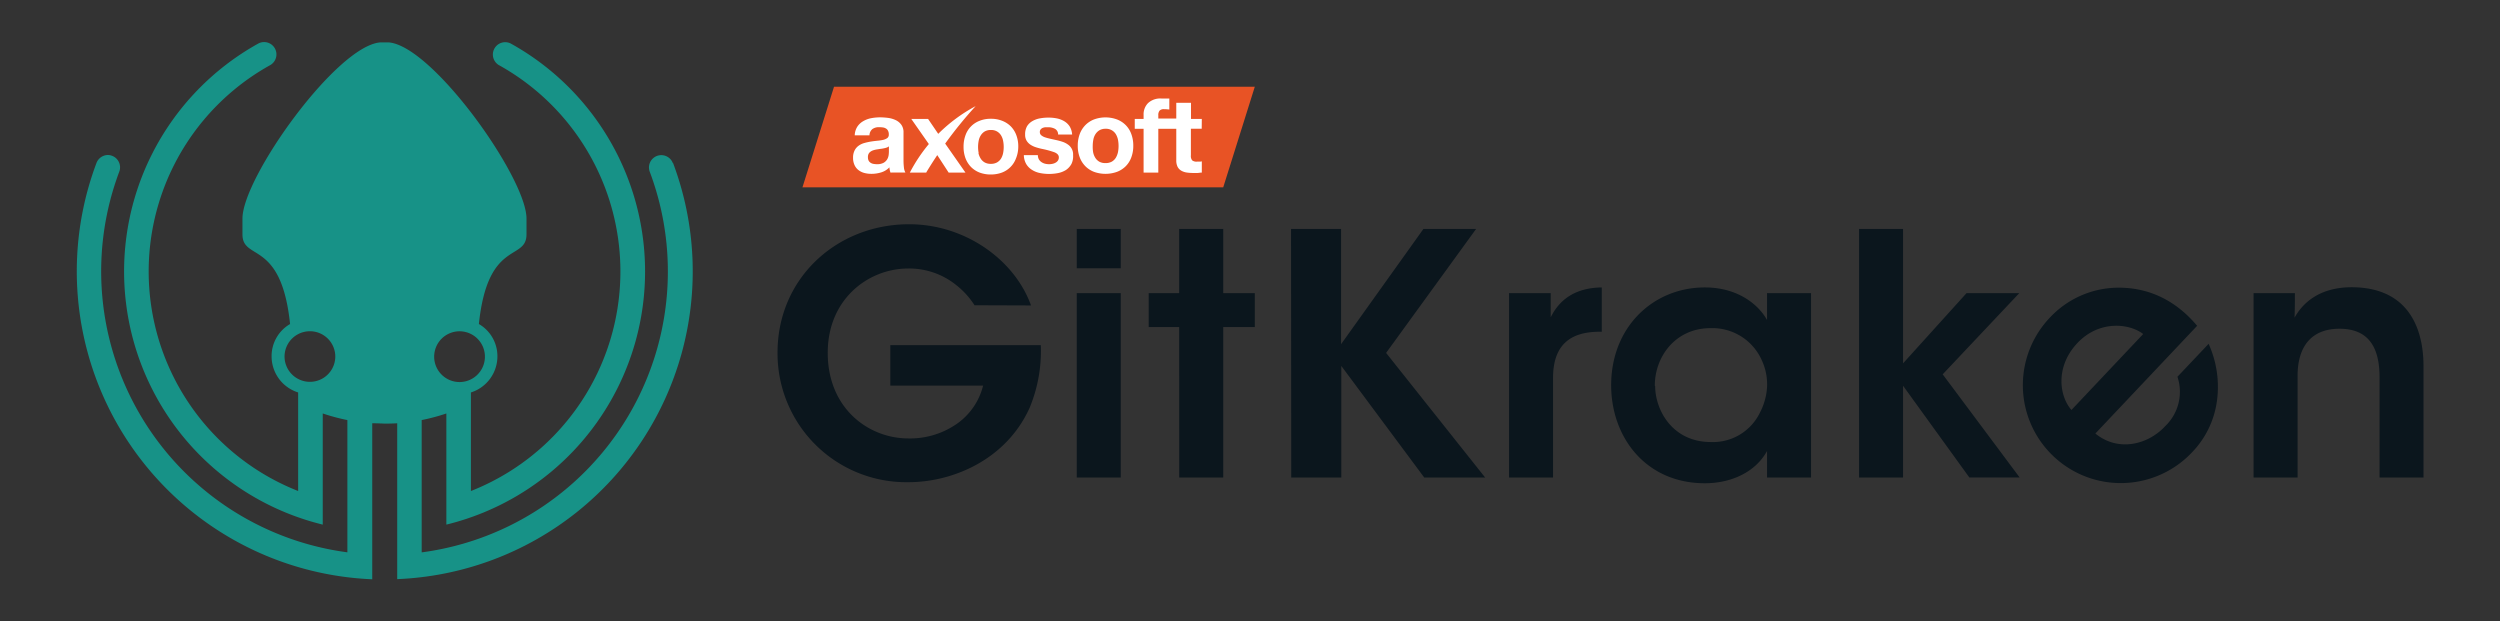 <svg xmlns="http://www.w3.org/2000/svg" viewBox="0 0 492.55 122.35"><rect x="0" y="0" width="492.55" height="122.35" fill="#333333" stroke="none"/><defs><style>.cls-1{fill:#0b161d}.cls-2{fill:#179287}.cls-3{fill:#fff}.cls-4{fill:#e85325}</style></defs><g id="Logotype"><path d="M192 60.14a15.92 15.92 0 0 0-3.64-4 14.76 14.76 0 0 0-9.4-3.24c-7.87 0-15.88 6-15.88 16.61 0 11 8.08 16.87 15.88 16.87a16.13 16.13 0 0 0 9.73-3 13 13 0 0 0 5-7.41h-18.28V68h29.65a29.16 29.16 0 0 1-2.19 12.31C198.3 90.51 187.78 95 179 95a25.37 25.37 0 0 1-25.81-25.54c0-14.63 11.65-25.28 25.94-25.28 11 0 20.78 7 24 16ZM212.14 45.11h8.67v7.75h-8.67Zm0 12.64h8.67v36.34h-8.67ZM232.32 64.44h-6v-6.69h6V45.11H241v12.64h6.22v6.69H241v29.65h-8.67ZM254.36 45.11h9.86v22.7l16.22-22.7h10.38l-17.73 24.42 19.52 24.56h-12l-16.35-22v22h-9.86ZM297.31 57.75h8.21v4.77c1.59-3.24 4.56-5.82 10.06-5.89v8.73h-.4c-6.09 0-9.2 2.85-9.2 9.14v19.59h-8.67ZM356.81 94.09h-8.67v-5.23c-2.32 4.23-7.15 6.35-12.25 6.35-11.64 0-18.46-9.07-18.46-19.32 0-11.45 8.27-19.26 18.46-19.26 6.62 0 10.66 3.51 12.25 6.42v-5.3h8.67Zm-30.71-18c0 4.5 3.24 11 11 11a10.28 10.28 0 0 0 9.66-5.83 12.4 12.4 0 0 0 1.39-5.09 11.26 11.26 0 0 0-1-5.1 10.66 10.66 0 0 0-10.12-6.42c-7 0-11 5.69-11 11.32ZM366.27 45.11h8.67v26.48l12.51-13.84h10.39l-15.09 16 15.16 20.32H388L374.94 76v18.09h-8.67ZM412.83 85.41c4.51 3.71 10.41 2.19 13.77-1.46a9.36 9.36 0 0 0 2.4-9.72l6.14-6.49a20.52 20.52 0 0 1 1.59 11.61 18 18 0 0 1-4.83 9.74 19.29 19.29 0 0 1-28.13-26.41 18.55 18.55 0 0 1 13.36-6c6.36-.09 11.64 2.62 15.75 7.51Zm9.42-19.6c-2.73-2.12-8.74-2.79-13.05 1.87s-3.46 10.4-1.08 13.09ZM444 57.75h8.14c0 1.59 0 3.11-.07 4.84 1.59-2.85 4.83-6 11.32-6 11.84.07 14.09 9.13 14.09 15.55v21.95h-8.66V74.36c0-5.42-1.79-9.59-7.88-9.59s-8.27 4.17-8.27 9.26v20.06H444Z" class="cls-1"/></g><g id="Kraken"><path d="M132.56 32.13a2.43 2.43 0 0 0-4.7.85 2.54 2.54 0 0 0 .15.85 55.83 55.83 0 0 1-44.93 75V82.76a38.22 38.22 0 0 0 4.86-1.3v21.9a51.34 51.34 0 0 0 12.64-94.81 2.43 2.43 0 0 0-2.34 4.25 46.49 46.49 0 0 1-5.46 83.94V77.32A7.46 7.46 0 0 0 98 70.26a7.31 7.31 0 0 0-3.65-6.42c1.74-16.76 9.38-12.34 9.38-17.67v-3.12c0-8-18.51-34.07-27.18-34.7h-1.6C66.3 9 47.77 35 47.77 43.05v3.12c0 5.33 7.64.91 9.38 17.67a7.3 7.3 0 0 0-3.64 6.42 7.45 7.45 0 0 0 5.23 7.06v19.42a46.49 46.49 0 0 1-5.45-83.94 2.43 2.43 0 0 0-2.35-4.25 51.35 51.35 0 0 0 12.65 94.81v-21.9a38.08 38.08 0 0 0 4.85 1.3v26.06a55.85 55.85 0 0 1-44.94-75 2.42 2.42 0 0 0-1.32-3.08 2.35 2.35 0 0 0-1-.2A2.44 2.44 0 0 0 19 32.13a60.72 60.72 0 0 0 54.34 82V83.39c.87 0 2.46.07 2.46.07s1.6 0 2.46-.07v30.71a60.69 60.69 0 0 0 54.34-82ZM87 66.74a5 5 0 1 1-1.46 3.52A5 5 0 0 1 87 66.74Zm-22.43 7.05a5 5 0 0 1-8.51-3.53 5 5 0 0 1 10 0 5 5 0 0 1-1.49 3.53Z" class="cls-2"/></g><g id="Axosoft"><path d="M165.8 18.59h75.16v16.84H165.8z" class="cls-3"/><path d="M215.37 30a3.2 3.2 0 0 0 .42 1.08 2.24 2.24 0 0 0 .79.77 2.37 2.37 0 0 0 1.22.28 2.47 2.47 0 0 0 1.24-.28 2.27 2.27 0 0 0 .8-.77 3.68 3.68 0 0 0 .42-1.08 6.36 6.36 0 0 0 .12-1.24 6.54 6.54 0 0 0-.12-1.25 3.48 3.48 0 0 0-.42-1.08 2.25 2.25 0 0 0-2-1.06 2.37 2.37 0 0 0-1.22.29 2.42 2.42 0 0 0-.79.77 3 3 0 0 0-.42 1.08 6.54 6.54 0 0 0-.12 1.25 6.36 6.36 0 0 0 .08 1.24ZM192.77 30.13a3.23 3.23 0 0 0 .42 1.07 2.21 2.21 0 0 0 .81.8 2.36 2.36 0 0 0 1.21.28 2.39 2.39 0 0 0 1.22-.28 2.27 2.27 0 0 0 .79-.75 3.45 3.45 0 0 0 .41-1.07 6.31 6.31 0 0 0 0-2.45 3.18 3.18 0 0 0-.41-1.07 2.23 2.23 0 0 0-2-1.05 2.36 2.36 0 0 0-1.21.29 2.33 2.33 0 0 0-.77.76 3 3 0 0 0-.42 1.07 6.31 6.31 0 0 0 0 2.45ZM174.65 29.09a4.78 4.78 0 0 1-.6.15 6.53 6.53 0 0 1-.66.1l-.69.11a4.74 4.74 0 0 0-.65.16 1.9 1.9 0 0 0-.55.28 1.25 1.25 0 0 0-.38.44 1.45 1.45 0 0 0-.12.67 1.39 1.39 0 0 0 .14.65 1.13 1.13 0 0 0 .39.42 1.45 1.45 0 0 0 .57.22 3.74 3.74 0 0 0 .68.06 2.6 2.6 0 0 0 1.33-.29 2 2 0 0 0 .69-.68 2.37 2.37 0 0 0 .28-.81 6.49 6.49 0 0 0 .05-.65v-1.09a1.29 1.29 0 0 1-.48.26Z" class="cls-4"/><path d="m164.32 17.09-6.22 19.82H241l6.22-19.82ZM175.44 34a4.67 4.67 0 0 1-.14-.5 4.51 4.51 0 0 1-.07-.53 3.74 3.74 0 0 1-1.64 1 6.51 6.51 0 0 1-1.92.28 5.34 5.34 0 0 1-1.41-.18 3.3 3.3 0 0 1-1.14-.57 2.6 2.6 0 0 1-.77-1 3.34 3.34 0 0 1-.28-1.41 3.09 3.09 0 0 1 .32-1.48 2.56 2.56 0 0 1 .82-.93 3.5 3.5 0 0 1 1.14-.52 12.07 12.07 0 0 1 1.3-.28c.44-.07.87-.12 1.29-.16a8.12 8.12 0 0 0 1.13-.18 2.21 2.21 0 0 0 .77-.36.81.81 0 0 0 .27-.69 1.43 1.43 0 0 0-.16-.74 1 1 0 0 0-.4-.43 1.58 1.58 0 0 0-.6-.21 5.31 5.31 0 0 0-.72-.05 2.15 2.15 0 0 0-1.35.37 1.64 1.64 0 0 0-.58 1.23h-2.9a3.35 3.35 0 0 1 .51-1.7 3.4 3.4 0 0 1 1.15-1.08 4.86 4.86 0 0 1 1.56-.59 9.35 9.35 0 0 1 1.75-.17 12.84 12.84 0 0 1 1.62.11 5.06 5.06 0 0 1 1.49.44 2.88 2.88 0 0 1 1.1.91 2.51 2.51 0 0 1 .43 1.54v5.5a11.88 11.88 0 0 0 .08 1.37 2.54 2.54 0 0 0 .29 1Zm11.46 0-2.24-3.44c-.74 1.11-1.46 2.24-2.15 3.38V34h-3.25a31.19 31.19 0 0 1 3.74-5.62l-3.46-4.95h3.31l2 2.94a31.4 31.4 0 0 1 7.37-5.46 81 81 0 0 0-6 7.38l4 5.72Zm13.29-2.85A4.72 4.72 0 0 1 197.4 34a6.32 6.32 0 0 1-2.23.38A6.23 6.23 0 0 1 193 34a4.85 4.85 0 0 1-1.69-1.1 5 5 0 0 1-1.09-1.73 6.4 6.4 0 0 1-.38-2.25 6.51 6.51 0 0 1 .38-2.27A4.72 4.72 0 0 1 193 23.8a5.81 5.81 0 0 1 2.22-.4 5.9 5.9 0 0 1 2.23.4 4.94 4.94 0 0 1 1.7 1.1 4.86 4.86 0 0 1 1.09 1.74 6.29 6.29 0 0 1 .38 2.27 6.18 6.18 0 0 1-.43 2.25Zm10.88 1.2A3.43 3.43 0 0 1 210 33.5a4.67 4.67 0 0 1-1.54.6 9.48 9.48 0 0 1-1.77.17 9 9 0 0 1-1.8-.18 4.52 4.52 0 0 1-1.56-.62 3.39 3.39 0 0 1-1.13-1.13 3.62 3.62 0 0 1-.48-1.77h2.76a1.73 1.73 0 0 0 .19.81 1.68 1.68 0 0 0 .51.55 2.24 2.24 0 0 0 .7.32 3.25 3.25 0 0 0 .83.1 2.91 2.91 0 0 0 .64-.07 2.09 2.09 0 0 0 .62-.23 1.38 1.38 0 0 0 .46-.41 1.08 1.08 0 0 0 .18-.64c0-.44-.29-.76-.87-1a17.44 17.44 0 0 0-2.42-.66 12.54 12.54 0 0 1-1.24-.33 4.24 4.24 0 0 1-1.07-.51 2.52 2.52 0 0 1-.76-.8 2.27 2.27 0 0 1-.28-1.18 3.2 3.2 0 0 1 .39-1.67 3 3 0 0 1 1.06-1 4.51 4.51 0 0 1 1.47-.53 9.21 9.21 0 0 1 1.68-.15 8.27 8.27 0 0 1 1.66.16 4.59 4.59 0 0 1 1.44.55 3.29 3.29 0 0 1 1.06 1 3.52 3.52 0 0 1 .5 1.62h-2.76a1.25 1.25 0 0 0-.64-1.13 2.86 2.86 0 0 0-1.35-.3h-.53a2.09 2.09 0 0 0-.52.13 1.08 1.08 0 0 0-.4.3.77.77 0 0 0-.16.52.79.79 0 0 0 .29.64 2.34 2.34 0 0 0 .74.4 10 10 0 0 0 1 .27l1.21.27a12.57 12.57 0 0 1 1.24.34 4 4 0 0 1 1.07.55 2.33 2.33 0 0 1 1 2.07 3.46 3.46 0 0 1-.35 1.8ZM222.89 31a4.78 4.78 0 0 1-1.1 1.75 4.86 4.86 0 0 1-1.73 1.11 6.71 6.71 0 0 1-4.51 0 4.86 4.86 0 0 1-1.71-1.11 4.94 4.94 0 0 1-1.11-1.75 6.36 6.36 0 0 1-.39-2.29 6.49 6.49 0 0 1 .39-2.3 5 5 0 0 1 1.11-1.76 4.89 4.89 0 0 1 1.71-1.12 6.56 6.56 0 0 1 4.51 0 4.88 4.88 0 0 1 1.73 1.12 4.82 4.82 0 0 1 1.1 1.76 6.49 6.49 0 0 1 .39 2.3 6.36 6.36 0 0 1-.39 2.29Zm13.87-5.64h-2.13v5.23a1.38 1.38 0 0 0 .25 1 1.38 1.38 0 0 0 1 .25h.47c.15 0 .29 0 .43-.06V34c-.25 0-.52.06-.82.08h-.88a8.77 8.77 0 0 1-1.28-.09 3 3 0 0 1-1.06-.36 1.91 1.91 0 0 1-.73-.76 2.82 2.82 0 0 1-.26-1.29v-6.2h-3.54V34h-2.9v-8.62h-1.74v-1.95h1.74v-.81a3.15 3.15 0 0 1 .88-2.31 3.54 3.54 0 0 1 2.65-.9h1.54v2.17a9.16 9.16 0 0 0-1.07-.07 1.12 1.12 0 0 0-.84.28 1.36 1.36 0 0 0-.26.93v.63h3.54v-3.09h2.9v3.17h2.13Z" class="cls-4"/></g></svg>